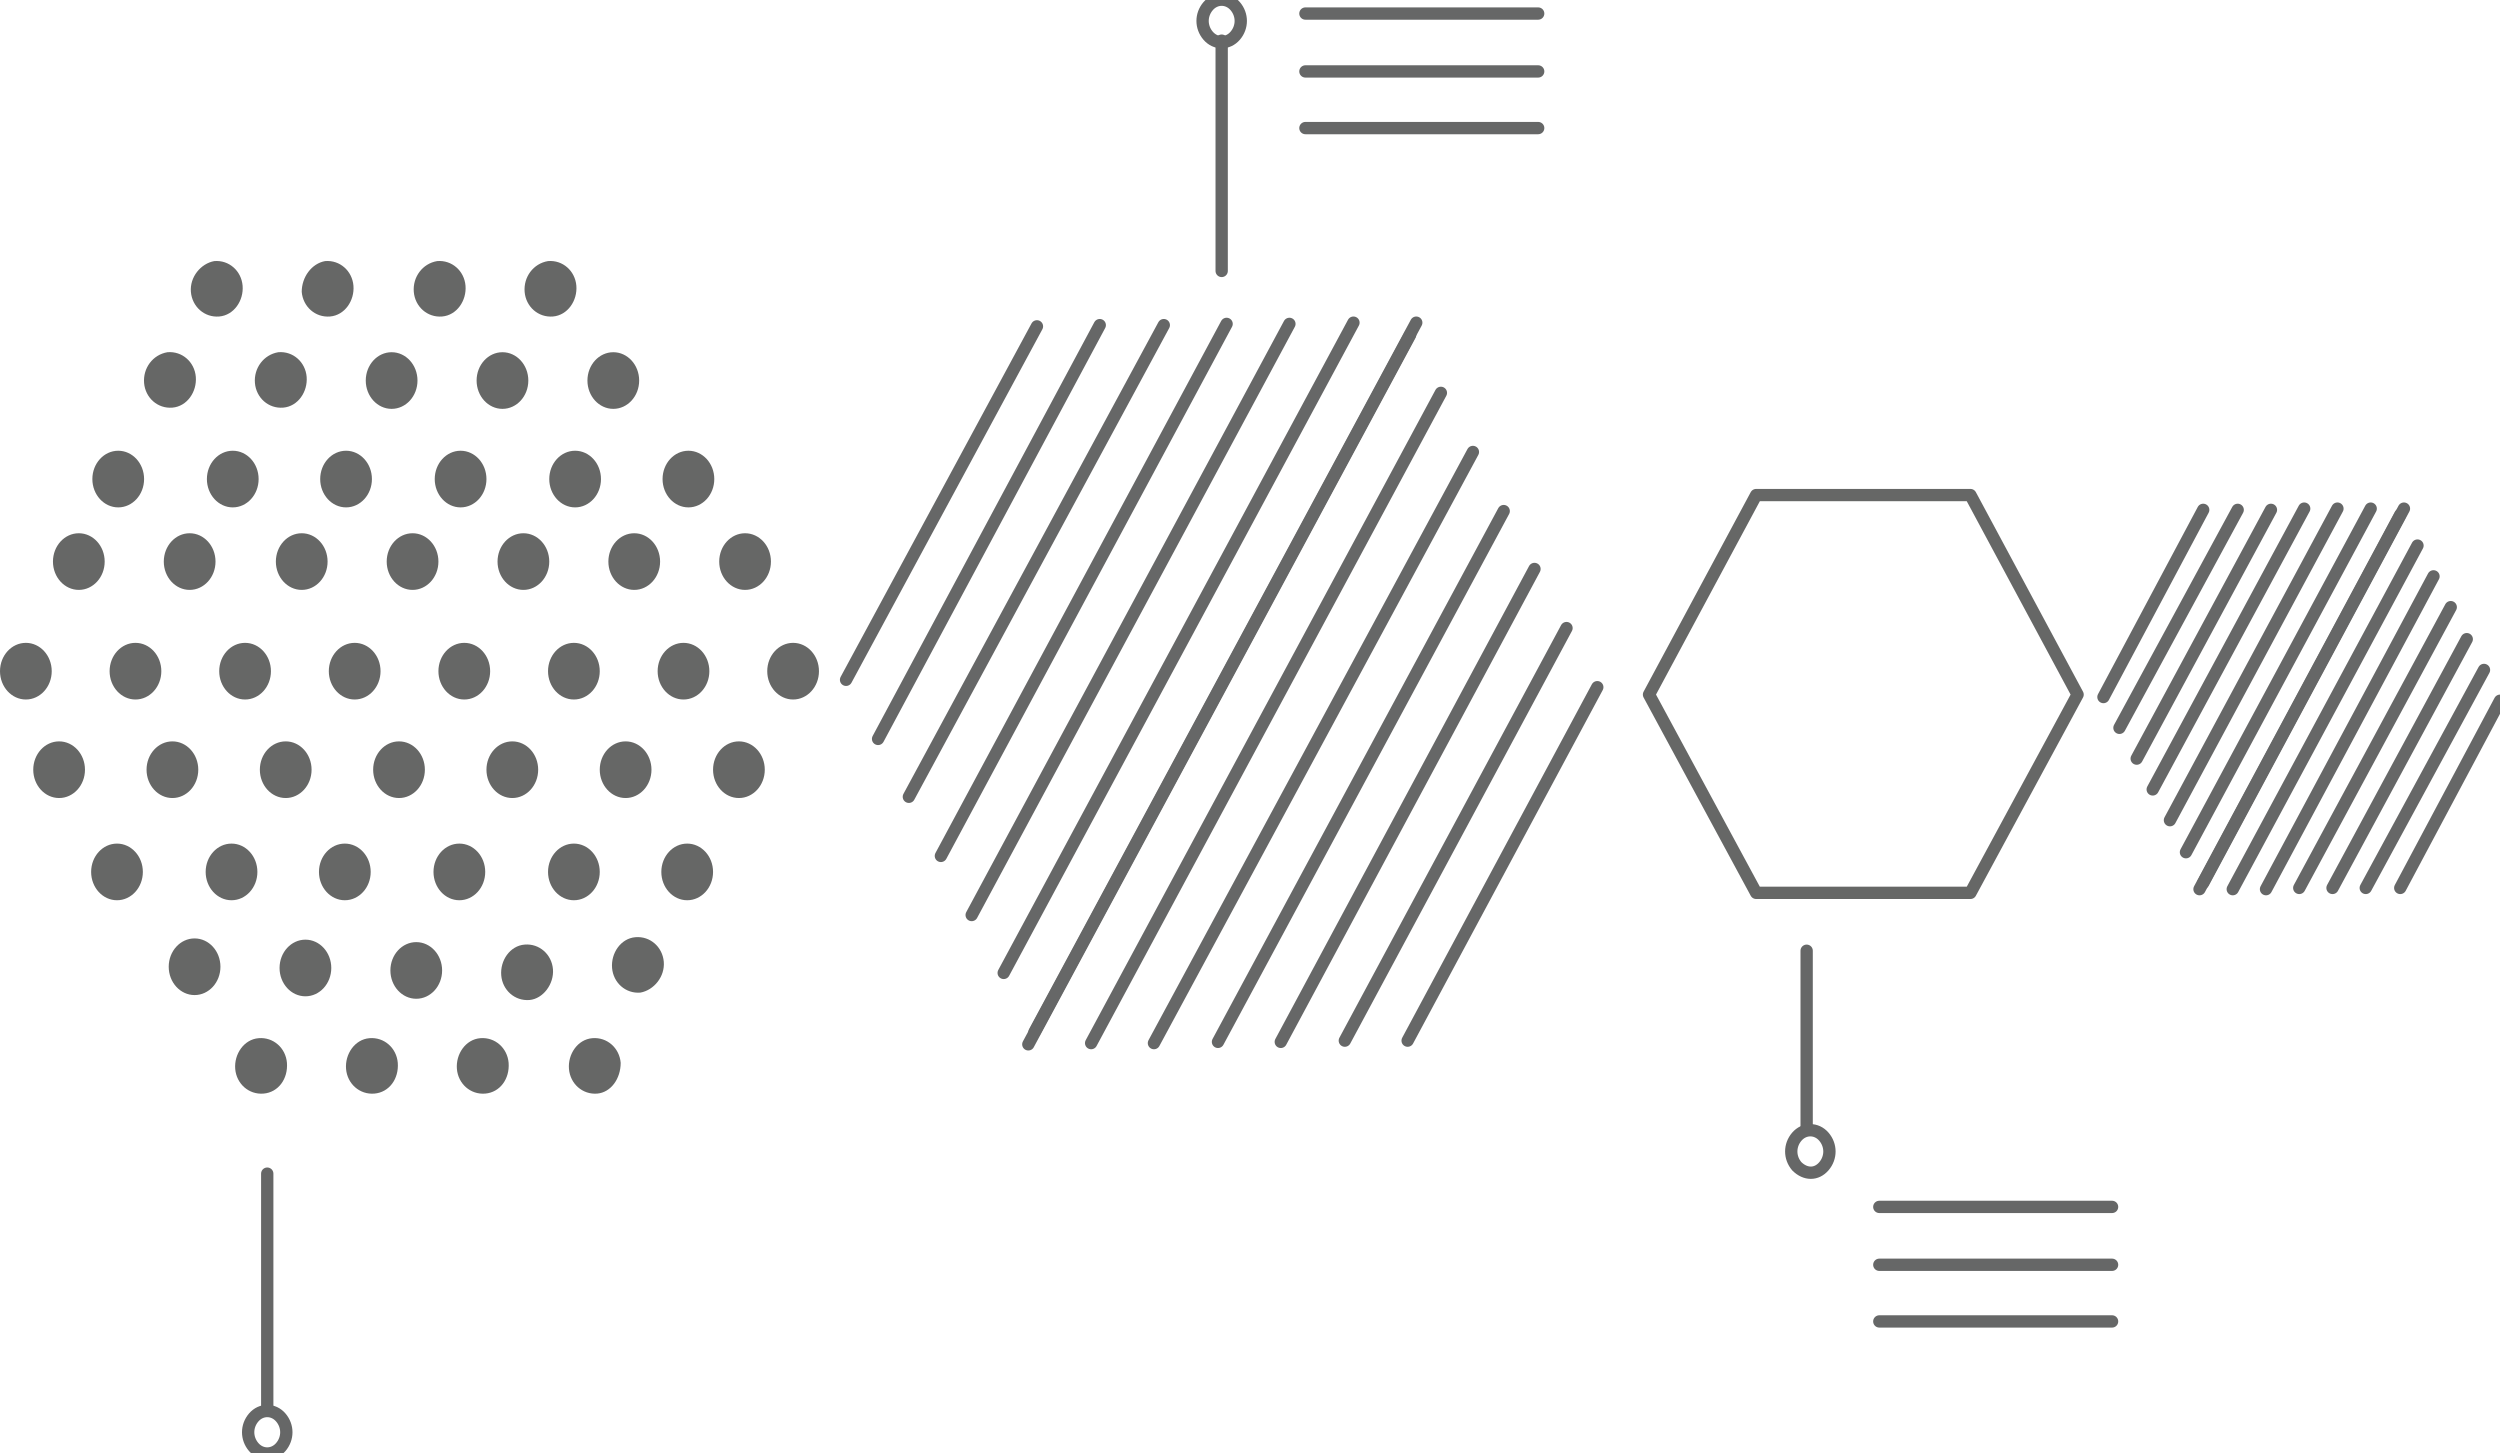 <?xml version="1.0" encoding="utf-8"?>
<!-- Generator: Adobe Illustrator 19.2.1, SVG Export Plug-In . SVG Version: 6.00 Build 0)  -->
<svg version="1.1" id="Layer_1" xmlns="http://www.w3.org/2000/svg" xmlns:xlink="http://www.w3.org/1999/xlink" x="0px" y="0px"
	 viewBox="0 0 203 118" style="enable-background:new 0 0 203 118;" xml:space="preserve">
<style type="text/css">
	.st0{fill:#666766;}
	.st1{fill:none;stroke:#666767;stroke-linecap:round;stroke-linejoin:round;stroke-miterlimit:10;}
	.st2{fill:none;stroke:#666766;stroke-linecap:round;stroke-linejoin:round;stroke-miterlimit:10;}
</style>
<ellipse class="st0" cx="6.4" cy="45.6" rx="2.1" ry="2.3"/>
<ellipse class="st0" cx="14" cy="62.5" rx="2.1" ry="2.3"/>
<ellipse class="st0" cx="37.3" cy="70.8" rx="2.1" ry="2.3"/>
<ellipse class="st0" cx="46.6" cy="70.8" rx="2.1" ry="2.3"/>
<ellipse class="st0" cx="55.8" cy="70.8" rx="2.1" ry="2.3"/>
<ellipse class="st0" cx="28" cy="70.8" rx="2.1" ry="2.3"/>
<ellipse class="st0" cx="18.8" cy="70.8" rx="2.1" ry="2.3"/>
<ellipse class="st0" cx="9.5" cy="70.8" rx="2.1" ry="2.3"/>
<ellipse class="st0" cx="15.8" cy="78.5" rx="2.1" ry="2.3"/>
<ellipse class="st0" cx="24.8" cy="78.6" rx="2.1" ry="2.3"/>
<ellipse class="st0" cx="33.8" cy="78.8" rx="2.1" ry="2.3"/>
<path class="st0" d="M43,81.2c-1.2,0.1-2.2-0.8-2.3-2c-0.1-1.2,0.7-2.4,1.9-2.5c1.2-0.1,2.2,0.8,2.3,2C45,79.9,44.1,81.1,43,81.2z"
	/>
<path class="st0" d="M39.4,88.8c-1.2,0.1-2.2-0.8-2.3-2c-0.1-1.2,0.7-2.4,1.9-2.5c1.2-0.1,2.2,0.8,2.3,2
	C41.4,87.6,40.6,88.7,39.4,88.8z"/>
<path class="st0" d="M48.5,88.8c-1.2,0.1-2.2-0.8-2.3-2c-0.1-1.2,0.7-2.4,1.9-2.5c1.2-0.1,2.2,0.8,2.3,2
	C50.4,87.6,49.6,88.7,48.5,88.8z"/>
<path class="st0" d="M52,80.6c-1.2,0.1-2.2-0.8-2.3-2c-0.1-1.2,0.7-2.4,1.9-2.5c1.2-0.1,2.2,0.8,2.3,2C54,79.3,53.1,80.4,52,80.6z"
	/>
<path class="st0" d="M30.4,88.8c-1.2,0.1-2.2-0.8-2.3-2c-0.1-1.2,0.7-2.4,1.9-2.5c1.2-0.1,2.2,0.8,2.3,2
	C32.4,87.6,31.6,88.7,30.4,88.8z"/>
<path class="st0" d="M21.4,88.8c-1.2,0.1-2.2-0.8-2.3-2s0.7-2.4,1.9-2.5c1.2-0.1,2.2,0.8,2.3,2C23.4,87.6,22.6,88.7,21.4,88.8z"/>
<ellipse class="st0" cx="28.1" cy="38.9" rx="2.1" ry="2.3"/>
<ellipse class="st0" cx="18.9" cy="38.9" rx="2.1" ry="2.3"/>
<ellipse class="st0" cx="9.6" cy="38.9" rx="2.1" ry="2.3"/>
<ellipse class="st0" cx="37.4" cy="38.9" rx="2.1" ry="2.3"/>
<ellipse class="st0" cx="46.7" cy="38.9" rx="2.1" ry="2.3"/>
<ellipse class="st0" cx="55.9" cy="38.9" rx="2.1" ry="2.3"/>
<ellipse class="st0" cx="49.8" cy="30.9" rx="2.1" ry="2.3"/>
<ellipse class="st0" cx="40.8" cy="30.9" rx="2.1" ry="2.3"/>
<ellipse class="st0" cx="31.8" cy="30.9" rx="2.1" ry="2.3"/>
<path class="st0" d="M22.6,28.6c1.2-0.1,2.2,0.8,2.3,2c0.1,1.2-0.7,2.4-1.9,2.5c-1.2,0.1-2.2-0.8-2.3-2
	C20.6,29.9,21.4,28.8,22.6,28.6z"/>
<path class="st0" d="M26.4,21.2c1.2-0.1,2.2,0.8,2.3,2c0.1,1.2-0.7,2.4-1.9,2.5c-1.2,0.1-2.2-0.8-2.3-2
	C24.5,22.5,25.3,21.4,26.4,21.2z"/>
<path class="st0" d="M17.4,21.2c1.2-0.1,2.2,0.8,2.3,2c0.1,1.2-0.7,2.4-1.9,2.5c-1.2,0.1-2.2-0.8-2.3-2
	C15.4,22.5,16.3,21.4,17.4,21.2z"/>
<path class="st0" d="M13.6,28.6c1.2-0.1,2.2,0.8,2.3,2c0.1,1.2-0.7,2.4-1.9,2.5c-1.2,0.1-2.2-0.8-2.3-2
	C11.6,29.9,12.4,28.8,13.6,28.6z"/>
<path class="st0" d="M35.5,21.2c1.2-0.1,2.2,0.8,2.3,2c0.1,1.2-0.7,2.4-1.9,2.5c-1.2,0.1-2.2-0.8-2.3-2
	C33.5,22.5,34.3,21.4,35.5,21.2z"/>
<path class="st0" d="M44.5,21.2c1.2-0.1,2.2,0.8,2.3,2c0.1,1.2-0.7,2.4-1.9,2.5c-1.2,0.1-2.2-0.8-2.3-2
	C42.5,22.5,43.3,21.4,44.5,21.2z"/>
<ellipse class="st0" cx="60" cy="62.5" rx="2.1" ry="2.3"/>
<ellipse class="st0" cx="50.8" cy="62.5" rx="2.1" ry="2.3"/>
<ellipse class="st0" cx="41.6" cy="62.5" rx="2.1" ry="2.3"/>
<ellipse class="st0" cx="32.4" cy="62.5" rx="2.1" ry="2.3"/>
<ellipse class="st0" cx="23.2" cy="62.5" rx="2.1" ry="2.3"/>
<ellipse class="st0" cx="64.4" cy="54.5" rx="2.1" ry="2.3"/>
<ellipse class="st0" cx="55.5" cy="54.5" rx="2.1" ry="2.3"/>
<ellipse class="st0" cx="46.6" cy="54.5" rx="2.1" ry="2.3"/>
<ellipse class="st0" cx="28.8" cy="54.5" rx="2.1" ry="2.3"/>
<ellipse class="st0" cx="2.1" cy="54.5" rx="2.1" ry="2.3"/>
<ellipse class="st0" cx="4.8" cy="62.5" rx="2.1" ry="2.3"/>
<ellipse class="st0" cx="37.7" cy="54.5" rx="2.1" ry="2.3"/>
<ellipse class="st0" cx="19.9" cy="54.5" rx="2.1" ry="2.3"/>
<ellipse class="st0" cx="11" cy="54.5" rx="2.1" ry="2.3"/>
<ellipse class="st0" cx="60.5" cy="45.6" rx="2.1" ry="2.3"/>
<ellipse class="st0" cx="51.5" cy="45.6" rx="2.1" ry="2.3"/>
<ellipse class="st0" cx="42.5" cy="45.6" rx="2.1" ry="2.3"/>
<ellipse class="st0" cx="33.5" cy="45.6" rx="2.1" ry="2.3"/>
<ellipse class="st0" cx="24.5" cy="45.6" rx="2.1" ry="2.3"/>
<ellipse class="st0" cx="15.4" cy="45.6" rx="2.1" ry="2.3"/>
<g>
	<line class="st1" x1="68.7" y1="55.2" x2="84.2" y2="26.5"/>
	<line class="st1" x1="71.3" y1="60" x2="89.3" y2="26.4"/>
	<line class="st1" x1="73.8" y1="64.7" x2="94.5" y2="26.4"/>
	<line class="st1" x1="76.4" y1="69.5" x2="99.6" y2="26.3"/>
	<line class="st1" x1="78.9" y1="74.3" x2="104.7" y2="26.3"/>
	<line class="st1" x1="81.5" y1="79" x2="109.9" y2="26.2"/>
	<line class="st1" x1="84" y1="83.8" x2="115" y2="26.2"/>
</g>
<g>
	<line class="st1" x1="129.7" y1="55.8" x2="114.3" y2="84.5"/>
	<line class="st1" x1="127.2" y1="51" x2="109.2" y2="84.5"/>
	<line class="st1" x1="124.6" y1="46.2" x2="104" y2="84.6"/>
	<line class="st1" x1="122.1" y1="41.5" x2="98.9" y2="84.6"/>
	<line class="st1" x1="119.6" y1="36.7" x2="93.7" y2="84.7"/>
	<line class="st1" x1="117" y1="31.9" x2="88.6" y2="84.7"/>
	<line class="st1" x1="114.5" y1="27.2" x2="83.5" y2="84.8"/>
</g>
<polygon class="st2" points="142.6,72.5 133.9,56.4 142.6,40.2 160,40.2 168.7,56.4 160,72.5 "/>
<g>
	<line class="st1" x1="170.8" y1="56.6" x2="178.9" y2="41.4"/>
	<line class="st1" x1="172.1" y1="59.1" x2="181.7" y2="41.4"/>
	<line class="st1" x1="173.5" y1="61.6" x2="184.4" y2="41.4"/>
	<line class="st1" x1="174.8" y1="64.1" x2="187.1" y2="41.3"/>
	<line class="st1" x1="176.2" y1="66.6" x2="189.8" y2="41.3"/>
	<line class="st1" x1="177.5" y1="69.2" x2="192.5" y2="41.3"/>
	<line class="st1" x1="178.9" y1="71.7" x2="195.2" y2="41.3"/>
</g>
<g>
	<line class="st1" x1="203" y1="56.9" x2="194.9" y2="72.1"/>
	<line class="st1" x1="201.7" y1="54.4" x2="192.1" y2="72.1"/>
	<line class="st1" x1="200.3" y1="51.9" x2="189.4" y2="72.1"/>
	<line class="st1" x1="199" y1="49.3" x2="186.7" y2="72.1"/>
	<line class="st1" x1="197.6" y1="46.8" x2="184" y2="72.2"/>
	<line class="st1" x1="196.3" y1="44.3" x2="181.3" y2="72.2"/>
	<line class="st1" x1="194.9" y1="41.8" x2="178.6" y2="72.2"/>
</g>
<line class="st1" x1="99.2" y1="22" x2="99.2" y2="3.3"/>
<path class="st1" d="M100.3,0.5c0.6,0.7,0.6,1.7,0,2.4s-1.6,0.7-2.2,0s-0.6-1.7,0-2.4S99.7-0.2,100.3,0.5z"/>
<line class="st1" x1="146.7" y1="77.2" x2="146.7" y2="91.6"/>
<path class="st1" d="M145.9,94.7c-0.6-0.7-0.6-1.7,0-2.4s1.6-0.7,2.2,0s0.6,1.7,0,2.4S146.6,95.4,145.9,94.7z"/>
<line class="st1" x1="106" y1="1.1" x2="124.9" y2="1.1"/>
<line class="st1" x1="106" y1="5.8" x2="124.9" y2="5.8"/>
<line class="st1" x1="106" y1="10.4" x2="124.9" y2="10.4"/>
<line class="st1" x1="152.6" y1="98" x2="171.5" y2="98"/>
<line class="st1" x1="152.6" y1="102.7" x2="171.5" y2="102.7"/>
<line class="st1" x1="152.6" y1="107.3" x2="171.5" y2="107.3"/>
<line class="st1" x1="21.7" y1="95.3" x2="21.7" y2="114.4"/>
<path class="st1" d="M20.6,117.5c-0.6-0.7-0.6-1.7,0-2.4s1.6-0.7,2.2,0s0.6,1.7,0,2.4S21.2,118.2,20.6,117.5z"/>
</svg>
